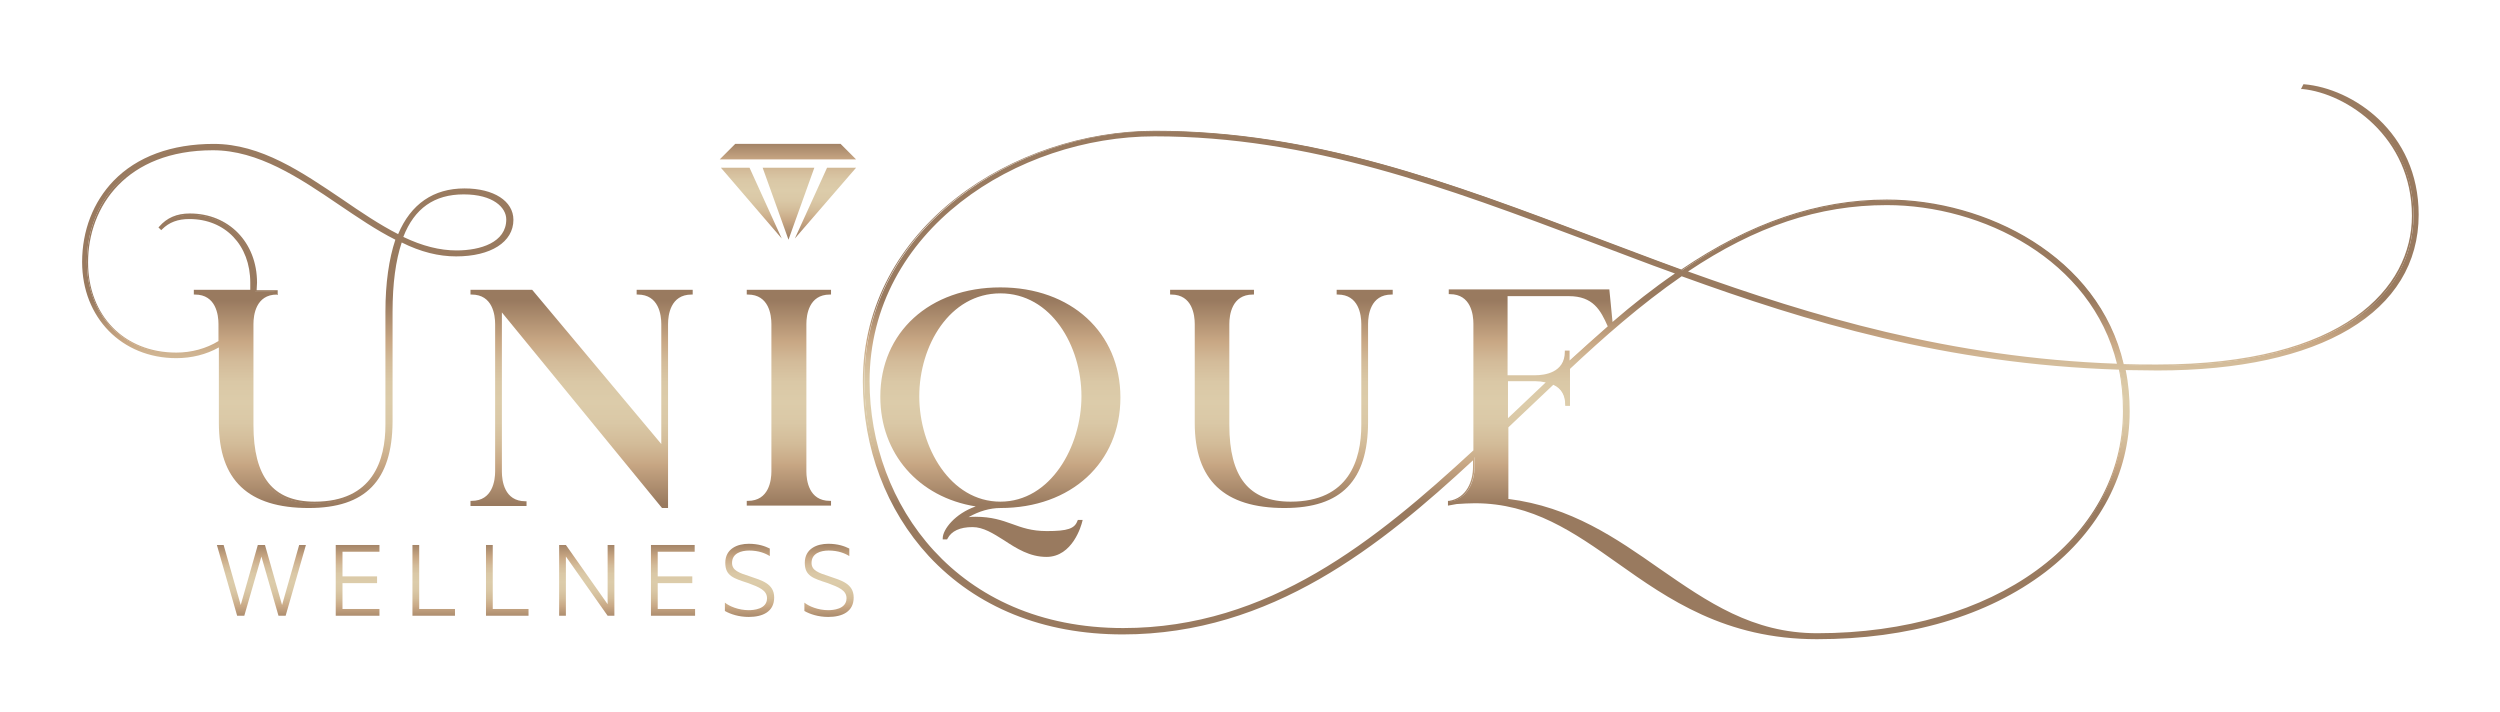 <svg version="1.2" xmlns="http://www.w3.org/2000/svg" viewBox="0 0 626 179" width="260" height="74">
	<title>Vector-01-svg</title>
	<defs>
		<linearGradient id="g1" x1="187.6" y1="35.2" x2="187.6" y2="60.6" gradientUnits="userSpaceOnUse">
			<stop offset="0" stop-color="#997a5f"/>
			<stop offset=".2" stop-color="#c8a784"/>
			<stop offset=".3" stop-color="#d3bb99"/>
			<stop offset=".4" stop-color="#dac8a6"/>
			<stop offset=".5" stop-color="#dcccaa"/>
			<stop offset=".6" stop-color="#dac8a6"/>
			<stop offset=".7" stop-color="#d3bc99"/>
			<stop offset=".8" stop-color="#c8a885"/>
			<stop offset=".8" stop-color="#c8a784"/>
			<stop offset="1" stop-color="#997a5f"/>
		</linearGradient>
		<linearGradient id="g2" x1="206.2" y1="35.2" x2="206.2" y2="60.6" gradientUnits="userSpaceOnUse">
			<stop offset="0" stop-color="#997a5f"/>
			<stop offset=".2" stop-color="#c8a784"/>
			<stop offset=".3" stop-color="#d3bb99"/>
			<stop offset=".4" stop-color="#dac8a6"/>
			<stop offset=".5" stop-color="#dcccaa"/>
			<stop offset=".6" stop-color="#dac8a6"/>
			<stop offset=".7" stop-color="#d3bc99"/>
			<stop offset=".8" stop-color="#c8a885"/>
			<stop offset=".8" stop-color="#c8a784"/>
			<stop offset="1" stop-color="#997a5f"/>
		</linearGradient>
		<linearGradient id="g3" x1="196.9" y1="35.2" x2="196.9" y2="60.6" gradientUnits="userSpaceOnUse">
			<stop offset="0" stop-color="#997a5f"/>
			<stop offset=".2" stop-color="#c8a784"/>
			<stop offset=".3" stop-color="#d3bb99"/>
			<stop offset=".4" stop-color="#dac8a6"/>
			<stop offset=".5" stop-color="#dcccaa"/>
			<stop offset=".6" stop-color="#dac8a6"/>
			<stop offset=".7" stop-color="#d3bc99"/>
			<stop offset=".8" stop-color="#c8a885"/>
			<stop offset=".8" stop-color="#c8a784"/>
			<stop offset="1" stop-color="#997a5f"/>
		</linearGradient>
		<linearGradient id="g4" x1="196.7" y1="35.2" x2="196.7" y2="60.6" gradientUnits="userSpaceOnUse">
			<stop offset="0" stop-color="#997a5f"/>
			<stop offset=".2" stop-color="#c8a784"/>
			<stop offset=".3" stop-color="#d3bb99"/>
			<stop offset=".4" stop-color="#dac8a6"/>
			<stop offset=".5" stop-color="#dcccaa"/>
			<stop offset=".6" stop-color="#dac8a6"/>
			<stop offset=".7" stop-color="#d3bc99"/>
			<stop offset=".8" stop-color="#c8a885"/>
			<stop offset=".8" stop-color="#c8a784"/>
			<stop offset="1" stop-color="#997a5f"/>
		</linearGradient>
		<linearGradient id="g5" x1="73.4" y1="75.6" x2="73.4" y2="126.9" gradientUnits="userSpaceOnUse">
			<stop offset="0" stop-color="#997a5f"/>
			<stop offset=".2" stop-color="#c8a784"/>
			<stop offset=".3" stop-color="#d3bb99"/>
			<stop offset=".4" stop-color="#dac8a6"/>
			<stop offset=".5" stop-color="#dcccaa"/>
			<stop offset=".6" stop-color="#dac8a6"/>
			<stop offset=".7" stop-color="#d3bc99"/>
			<stop offset=".8" stop-color="#c8a885"/>
			<stop offset=".8" stop-color="#c8a784"/>
			<stop offset="1" stop-color="#997a5f"/>
		</linearGradient>
		<linearGradient id="g6" x1="73.4" y1="75.6" x2="73.4" y2="126.9" gradientUnits="userSpaceOnUse">
			<stop offset="0" stop-color="#997a5f"/>
			<stop offset=".2" stop-color="#c8a784"/>
			<stop offset=".3" stop-color="#d3bb99"/>
			<stop offset=".4" stop-color="#dac8a6"/>
			<stop offset=".5" stop-color="#dcccaa"/>
			<stop offset=".6" stop-color="#dac8a6"/>
			<stop offset=".7" stop-color="#d3bc99"/>
			<stop offset=".8" stop-color="#c8a885"/>
			<stop offset=".8" stop-color="#c8a784"/>
			<stop offset="1" stop-color="#997a5f"/>
		</linearGradient>
		<linearGradient id="g7" x1="144.9" y1="75.6" x2="144.9" y2="126.9" gradientUnits="userSpaceOnUse">
			<stop offset="0" stop-color="#997a5f"/>
			<stop offset=".2" stop-color="#c8a784"/>
			<stop offset=".3" stop-color="#d3bb99"/>
			<stop offset=".4" stop-color="#dac8a6"/>
			<stop offset=".5" stop-color="#dcccaa"/>
			<stop offset=".6" stop-color="#dac8a6"/>
			<stop offset=".7" stop-color="#d3bc99"/>
			<stop offset=".8" stop-color="#c8a885"/>
			<stop offset=".8" stop-color="#c8a784"/>
			<stop offset="1" stop-color="#997a5f"/>
		</linearGradient>
		<linearGradient id="g8" x1="144.9" y1="75.6" x2="144.9" y2="126.9" gradientUnits="userSpaceOnUse">
			<stop offset="0" stop-color="#997a5f"/>
			<stop offset=".2" stop-color="#c8a784"/>
			<stop offset=".3" stop-color="#d3bb99"/>
			<stop offset=".4" stop-color="#dac8a6"/>
			<stop offset=".5" stop-color="#dcccaa"/>
			<stop offset=".6" stop-color="#dac8a6"/>
			<stop offset=".7" stop-color="#d3bc99"/>
			<stop offset=".8" stop-color="#c8a885"/>
			<stop offset=".8" stop-color="#c8a784"/>
			<stop offset="1" stop-color="#997a5f"/>
		</linearGradient>
		<linearGradient id="g9" x1="197" y1="75.6" x2="197" y2="126.9" gradientUnits="userSpaceOnUse">
			<stop offset="0" stop-color="#997a5f"/>
			<stop offset=".2" stop-color="#c8a784"/>
			<stop offset=".3" stop-color="#d3bb99"/>
			<stop offset=".4" stop-color="#dac8a6"/>
			<stop offset=".5" stop-color="#dcccaa"/>
			<stop offset=".6" stop-color="#dac8a6"/>
			<stop offset=".7" stop-color="#d3bc99"/>
			<stop offset=".8" stop-color="#c8a885"/>
			<stop offset=".8" stop-color="#c8a784"/>
			<stop offset="1" stop-color="#997a5f"/>
		</linearGradient>
		<linearGradient id="g10" x1="197" y1="75.6" x2="197" y2="126.9" gradientUnits="userSpaceOnUse">
			<stop offset="0" stop-color="#997a5f"/>
			<stop offset=".2" stop-color="#c8a784"/>
			<stop offset=".3" stop-color="#d3bb99"/>
			<stop offset=".4" stop-color="#dac8a6"/>
			<stop offset=".5" stop-color="#dcccaa"/>
			<stop offset=".6" stop-color="#dac8a6"/>
			<stop offset=".7" stop-color="#d3bc99"/>
			<stop offset=".8" stop-color="#c8a885"/>
			<stop offset=".8" stop-color="#c8a784"/>
			<stop offset="1" stop-color="#997a5f"/>
		</linearGradient>
		<linearGradient id="g11" x1="250.2" y1="75.6" x2="250.2" y2="126.9" gradientUnits="userSpaceOnUse">
			<stop offset="0" stop-color="#997a5f"/>
			<stop offset=".2" stop-color="#c8a784"/>
			<stop offset=".3" stop-color="#d3bb99"/>
			<stop offset=".4" stop-color="#dac8a6"/>
			<stop offset=".5" stop-color="#dcccaa"/>
			<stop offset=".6" stop-color="#dac8a6"/>
			<stop offset=".7" stop-color="#d3bc99"/>
			<stop offset=".8" stop-color="#c8a885"/>
			<stop offset=".8" stop-color="#c8a784"/>
			<stop offset="1" stop-color="#997a5f"/>
		</linearGradient>
		<linearGradient id="g12" x1="250.2" y1="75.6" x2="250.2" y2="126.9" gradientUnits="userSpaceOnUse">
			<stop offset="0" stop-color="#997a5f"/>
			<stop offset=".2" stop-color="#c8a784"/>
			<stop offset=".3" stop-color="#d3bb99"/>
			<stop offset=".4" stop-color="#dac8a6"/>
			<stop offset=".5" stop-color="#dcccaa"/>
			<stop offset=".6" stop-color="#dac8a6"/>
			<stop offset=".7" stop-color="#d3bc99"/>
			<stop offset=".8" stop-color="#c8a885"/>
			<stop offset=".8" stop-color="#c8a784"/>
			<stop offset="1" stop-color="#997a5f"/>
		</linearGradient>
		<linearGradient id="g13" x1="320.9" y1="75.6" x2="320.9" y2="126.9" gradientUnits="userSpaceOnUse">
			<stop offset="0" stop-color="#997a5f"/>
			<stop offset=".2" stop-color="#c8a784"/>
			<stop offset=".3" stop-color="#d3bb99"/>
			<stop offset=".4" stop-color="#dac8a6"/>
			<stop offset=".5" stop-color="#dcccaa"/>
			<stop offset=".6" stop-color="#dac8a6"/>
			<stop offset=".7" stop-color="#d3bc99"/>
			<stop offset=".8" stop-color="#c8a885"/>
			<stop offset=".8" stop-color="#c8a784"/>
			<stop offset="1" stop-color="#997a5f"/>
		</linearGradient>
		<linearGradient id="g14" x1="320.9" y1="75.6" x2="320.9" y2="126.9" gradientUnits="userSpaceOnUse">
			<stop offset="0" stop-color="#997a5f"/>
			<stop offset=".2" stop-color="#c8a784"/>
			<stop offset=".3" stop-color="#d3bb99"/>
			<stop offset=".4" stop-color="#dac8a6"/>
			<stop offset=".5" stop-color="#dcccaa"/>
			<stop offset=".6" stop-color="#dac8a6"/>
			<stop offset=".7" stop-color="#d3bc99"/>
			<stop offset=".8" stop-color="#c8a885"/>
			<stop offset=".8" stop-color="#c8a784"/>
			<stop offset="1" stop-color="#997a5f"/>
		</linearGradient>
		<linearGradient id="g15" x1="411.3" y1="75.6" x2="411.3" y2="126.9" gradientUnits="userSpaceOnUse">
			<stop offset="0" stop-color="#997a5f"/>
			<stop offset=".2" stop-color="#c8a784"/>
			<stop offset=".3" stop-color="#d3bb99"/>
			<stop offset=".4" stop-color="#dac8a6"/>
			<stop offset=".5" stop-color="#dcccaa"/>
			<stop offset=".6" stop-color="#dac8a6"/>
			<stop offset=".7" stop-color="#d3bc99"/>
			<stop offset=".8" stop-color="#c8a885"/>
			<stop offset=".8" stop-color="#c8a784"/>
			<stop offset="1" stop-color="#997a5f"/>
		</linearGradient>
		<linearGradient id="g16" x1="411.3" y1="75.6" x2="411.3" y2="126.9" gradientUnits="userSpaceOnUse">
			<stop offset="0" stop-color="#997a5f"/>
			<stop offset=".2" stop-color="#c8a784"/>
			<stop offset=".3" stop-color="#d3bb99"/>
			<stop offset=".4" stop-color="#dac8a6"/>
			<stop offset=".5" stop-color="#dcccaa"/>
			<stop offset=".6" stop-color="#dac8a6"/>
			<stop offset=".7" stop-color="#d3bc99"/>
			<stop offset=".8" stop-color="#c8a885"/>
			<stop offset=".8" stop-color="#c8a784"/>
			<stop offset="1" stop-color="#997a5f"/>
		</linearGradient>
		<linearGradient id="g17" x1="64.2" y1="136.1" x2="64.2" y2="156.7" gradientUnits="userSpaceOnUse">
			<stop offset="0" stop-color="#997a5f"/>
			<stop offset=".2" stop-color="#c8a784"/>
			<stop offset=".3" stop-color="#d3bb99"/>
			<stop offset=".4" stop-color="#dac8a6"/>
			<stop offset=".5" stop-color="#dcccaa"/>
			<stop offset=".6" stop-color="#dac8a6"/>
			<stop offset=".7" stop-color="#d3bc99"/>
			<stop offset=".8" stop-color="#c8a885"/>
			<stop offset=".8" stop-color="#c8a784"/>
			<stop offset="1" stop-color="#997a5f"/>
		</linearGradient>
		<linearGradient id="g18" x1="88.5" y1="136.1" x2="88.5" y2="156.7" gradientUnits="userSpaceOnUse">
			<stop offset="0" stop-color="#997a5f"/>
			<stop offset=".2" stop-color="#c8a784"/>
			<stop offset=".3" stop-color="#d3bb99"/>
			<stop offset=".4" stop-color="#dac8a6"/>
			<stop offset=".5" stop-color="#dcccaa"/>
			<stop offset=".6" stop-color="#dac8a6"/>
			<stop offset=".7" stop-color="#d3bc99"/>
			<stop offset=".8" stop-color="#c8a885"/>
			<stop offset=".8" stop-color="#c8a784"/>
			<stop offset="1" stop-color="#997a5f"/>
		</linearGradient>
		<linearGradient id="g19" x1="107.6" y1="136.1" x2="107.6" y2="156.7" gradientUnits="userSpaceOnUse">
			<stop offset="0" stop-color="#997a5f"/>
			<stop offset=".2" stop-color="#c8a784"/>
			<stop offset=".3" stop-color="#d3bb99"/>
			<stop offset=".4" stop-color="#dac8a6"/>
			<stop offset=".5" stop-color="#dcccaa"/>
			<stop offset=".6" stop-color="#dac8a6"/>
			<stop offset=".7" stop-color="#d3bc99"/>
			<stop offset=".8" stop-color="#c8a885"/>
			<stop offset=".8" stop-color="#c8a784"/>
			<stop offset="1" stop-color="#997a5f"/>
		</linearGradient>
		<linearGradient id="g20" x1="126.1" y1="136.1" x2="126.1" y2="156.7" gradientUnits="userSpaceOnUse">
			<stop offset="0" stop-color="#997a5f"/>
			<stop offset=".2" stop-color="#c8a784"/>
			<stop offset=".3" stop-color="#d3bb99"/>
			<stop offset=".4" stop-color="#dac8a6"/>
			<stop offset=".5" stop-color="#dcccaa"/>
			<stop offset=".6" stop-color="#dac8a6"/>
			<stop offset=".7" stop-color="#d3bc99"/>
			<stop offset=".8" stop-color="#c8a885"/>
			<stop offset=".8" stop-color="#c8a784"/>
			<stop offset="1" stop-color="#997a5f"/>
		</linearGradient>
		<linearGradient id="g21" x1="146.1" y1="136.1" x2="146.1" y2="156.7" gradientUnits="userSpaceOnUse">
			<stop offset="0" stop-color="#997a5f"/>
			<stop offset=".2" stop-color="#c8a784"/>
			<stop offset=".3" stop-color="#d3bb99"/>
			<stop offset=".4" stop-color="#dac8a6"/>
			<stop offset=".5" stop-color="#dcccaa"/>
			<stop offset=".6" stop-color="#dac8a6"/>
			<stop offset=".7" stop-color="#d3bc99"/>
			<stop offset=".8" stop-color="#c8a885"/>
			<stop offset=".8" stop-color="#c8a784"/>
			<stop offset="1" stop-color="#997a5f"/>
		</linearGradient>
		<linearGradient id="g22" x1="167.9" y1="136.1" x2="167.9" y2="156.7" gradientUnits="userSpaceOnUse">
			<stop offset="0" stop-color="#997a5f"/>
			<stop offset=".2" stop-color="#c8a784"/>
			<stop offset=".3" stop-color="#d3bb99"/>
			<stop offset=".4" stop-color="#dac8a6"/>
			<stop offset=".5" stop-color="#dcccaa"/>
			<stop offset=".6" stop-color="#dac8a6"/>
			<stop offset=".7" stop-color="#d3bc99"/>
			<stop offset=".8" stop-color="#c8a885"/>
			<stop offset=".8" stop-color="#c8a784"/>
			<stop offset="1" stop-color="#997a5f"/>
		</linearGradient>
		<linearGradient id="g23" x1="187.1" y1="136.1" x2="187.1" y2="156.7" gradientUnits="userSpaceOnUse">
			<stop offset="0" stop-color="#997a5f"/>
			<stop offset=".2" stop-color="#c8a784"/>
			<stop offset=".3" stop-color="#d3bb99"/>
			<stop offset=".4" stop-color="#dac8a6"/>
			<stop offset=".5" stop-color="#dcccaa"/>
			<stop offset=".6" stop-color="#dac8a6"/>
			<stop offset=".7" stop-color="#d3bc99"/>
			<stop offset=".8" stop-color="#c8a885"/>
			<stop offset=".8" stop-color="#c8a784"/>
			<stop offset="1" stop-color="#997a5f"/>
		</linearGradient>
		<linearGradient id="g24" x1="207.1" y1="136.1" x2="207.1" y2="156.7" gradientUnits="userSpaceOnUse">
			<stop offset="0" stop-color="#997a5f"/>
			<stop offset=".2" stop-color="#c8a784"/>
			<stop offset=".3" stop-color="#d3bb99"/>
			<stop offset=".4" stop-color="#dac8a6"/>
			<stop offset=".5" stop-color="#dcccaa"/>
			<stop offset=".6" stop-color="#dac8a6"/>
			<stop offset=".7" stop-color="#d3bc99"/>
			<stop offset=".8" stop-color="#c8a885"/>
			<stop offset=".8" stop-color="#c8a784"/>
			<stop offset="1" stop-color="#997a5f"/>
		</linearGradient>
	</defs>
	<style>
		.s0 { fill: url(#g1) } 
		.s1 { fill: url(#g2) } 
		.s2 { fill: url(#g3) } 
		.s3 { fill: url(#g4) } 
		.s4 { fill: url(#g5) } 
		.s5 { fill: url(#g6) } 
		.s6 { fill: url(#g7) } 
		.s7 { fill: url(#g8) } 
		.s8 { fill: url(#g9) } 
		.s9 { fill: url(#g10) } 
		.s10 { fill: url(#g11) } 
		.s11 { fill: url(#g12) } 
		.s12 { fill: url(#g13) } 
		.s13 { fill: url(#g14) } 
		.s14 { fill: url(#g15) } 
		.s15 { fill: url(#g16) } 
		.s16 { fill: url(#g17) } 
		.s17 { fill: url(#g18) } 
		.s18 { fill: url(#g19) } 
		.s19 { fill: url(#g20) } 
		.s20 { fill: url(#g21) } 
		.s21 { fill: url(#g22) } 
		.s22 { fill: url(#g23) } 
		.s23 { fill: url(#g24) } 
	</style>
	<g id="Layer">
		<g id="Layer">
			<g id="Layer">
				<g id="Layer">
					<path id="Layer" class="s0" d="m179.9 42.2h7.2l8.1 17.8z" />
					<path id="Layer" class="s1" d="m198.5 60l8.1-17.8h7.3z" />
				</g>
				<path id="Layer" class="s2" d="m203.4 42.2l-6.5 18.1l-6.5-18.1z" />
				<path id="Layer" class="s3" d="m213.9 40.1h-34.3l3.9-3.9h26.5z" />
			</g>
			<g id="Layer">
				<g id="Layer">
					<path id="Layer" fill-rule="evenodd" class="s4" d="m127.3 55.3c0 5.7-5.9 8.9-14.1 8.9c-4.8 0-9.4-1.4-13.9-3.6c-1.5 4.3-2.5 10-2.5 17.8v27.7c0 13.2-5.1 21.4-20.7 21.4c-16.9 0-22.3-8.7-22.3-21.1v-19.5c-3.2 1.9-7.1 2.9-11 2.9c-14.3 0-23.4-10.9-23.4-23.9c0-14.7 9.9-29.4 32.8-29.4c17.4 0 31.6 15.3 46.6 22.8c3.8-9.3 10.6-11.6 16.6-11.6c7 0 11.9 3 11.9 7.6zm-28.9 4.8c-14.9-7.4-29.3-22.7-46.3-22.7c-21.9 0-31.7 14-31.7 28.5c0 12.6 8.4 23 22.5 23c4 0 7.7-1.1 10.9-3v-4.4c0-4-1.6-7.7-6.2-7.7v-0.6h14.2c0-0.7 0.1-1.4 0.1-2.1c0-9.1-6.1-16.3-15.6-16.3c-2.5 0-5 0.6-7.1 2.7l-0.3-0.3c1.8-2.1 4.3-3.2 7.4-3.2c9.7 0 16.6 7.2 16.6 17.1c0 0.8-0.1 1.5-0.2 2.2h5.4v0.6c-4.6 0-6.2 3.7-6.2 7.7v25.4c0 12.3 4.2 19.6 15.7 19.6c13.6 0 18.1-8.8 18.1-19.6v-28.5c0.1-8 1.1-13.9 2.7-18.4zm27.9-4.9c0-3.5-4-6.6-11-6.6c-5.6 0-12.1 1.9-15.6 11.1c4.4 2.1 9.1 3.5 13.8 3.5c6.8 0.1 12.8-2.5 12.8-8z" />
					<path id="Layer" fill-rule="evenodd" class="s5" d="m76.2 127.8c-15.2 0-22.6-7-22.6-21.4v-19c-3.2 1.8-6.9 2.7-10.7 2.7c-13.7 0-23.7-10.2-23.7-24.2c0-7.9 2.8-15.1 7.9-20.4c5.9-6.1 14.6-9.3 25.2-9.3c11.9 0 22.2 7.1 32.3 13.9c4.8 3.3 9.4 6.4 14.1 8.8c3.2-7.6 8.9-11.5 16.7-11.5c7.4 0 12.3 3.2 12.3 7.9c0 5.6-5.7 9.2-14.4 9.2c-4.4 0-8.9-1.1-13.7-3.5c-1.5 4.5-2.3 10.3-2.3 17.4v27.7c-0.1 14.8-6.8 21.7-21.1 21.7zm-22.1-41.4v20c0 14 7.2 20.8 22 20.8c14.1 0 20.4-6.5 20.4-21.1v-27.7c0-7.3 0.8-13.3 2.5-17.9l0.1-0.3l0.3 0.1c4.9 2.4 9.4 3.6 13.8 3.6c8.4 0 13.8-3.4 13.8-8.6c0-4.4-4.7-7.3-11.7-7.3c-7.7 0-13.2 3.8-16.3 11.4l-0.1 0.3l-0.3-0.1c-4.7-2.4-9.4-5.5-14.2-8.8q-0.3-0.2-0.6-0.4c-9.9-6.7-20.1-13.6-31.6-13.6c-24 0-32.5 15.7-32.5 29.1c0 13.7 9.7 23.6 23.1 23.6c4 0 7.7-1 10.9-2.9zm44.5-26.8q0.1 0.1 0.2 0.1l0.2 0.1l-0.1 0.2c-1.7 4.7-2.6 10.9-2.6 18.2v28.5c-0.2 9.2-3.4 20-18.6 20c-10.9 0-16-6.3-16-19.9v-25.4c0-4.9 2.3-7.8 6.2-8h-5.4v-0.3c0.1-0.7 0.2-1.4 0.2-2.2c0-9.7-6.9-16.8-16.3-16.8c-2.4 0-4.3 0.6-5.9 1.9c1.7-1.1 3.6-1.6 5.9-1.6c9.3 0 15.9 6.8 15.9 16.6c0 0.4 0 0.8 0 1.1c0 0.3 0 1 0 1.3h-14.2c4 0.1 6.2 3 6.2 8v4.6l-0.1 0.1c-3.3 2-7.1 3-11 3c-13.4 0-22.8-9.6-22.8-23.3c0-14.3 9.9-28.8 32-28.8c11.4 0 21.5 6.7 31.4 13.4q0.2 0.1 0.3 0.2c4.7 3.3 9.6 6.6 14.5 9zm-30.4 14.5c-5.3 0-5.9 5.2-5.9 7.4v25.4c0 13.1 4.9 19.3 15.4 19.3c14.7 0 17.8-10.5 17.8-19.3v-28.5c0-7.2 0.9-13.3 2.5-18.1c-4.8-2.4-9.6-5.7-14.2-8.8c-10-6.8-20.3-13.7-31.7-13.7c-21.7 0-31.4 14.1-31.4 28.2c0 13.4 9.1 22.7 22.2 22.7c3.8 0 7.5-1 10.6-2.9v-4.3c0-2.2-0.6-7.4-5.9-7.4h-0.3v-1.2h14.2c0-0.2 0-0.5 0-0.7c0-0.4 0-0.7 0-1.1c0-9.4-6.3-16-15.3-16c-2.9 0-5.1 0.8-6.9 2.6l-0.2 0.2l-0.7-0.7l0.2-0.2c1.9-2.2 4.4-3.3 7.7-3.3c9.8 0 16.9 7.3 16.9 17.4c0 0.7-0.1 1.3-0.1 1.9h5.3v1.2h-0.2zm45.2-10.5c-4.4 0-9-1.2-13.9-3.6l-0.2-0.1l0.1-0.3c2.9-7.6 8.1-11.3 15.9-11.3c7.7 0 11.3 3.6 11.3 6.9c-0.1 6.2-6.8 8.4-13.2 8.4zm-13.4-4c4.8 2.3 9.2 3.4 13.4 3.4c6 0 12.5-2 12.5-7.8c0-3-3.3-6.3-10.7-6.3c-7.4 0-12.4 3.5-15.2 10.7z" />
				</g>
				<g id="Layer">
					<path id="Layer" class="s6" d="m172.5 73.8c-4.6 0-6.2 3.7-6.2 7.7v46h-1.1l-40.7-49.8v40.9c0 4 1.6 7.7 6.2 7.7v0.6h-13.5v-0.6c4.6 0 6.2-3.7 6.2-7.7v-37.1c0-4-1.6-7.7-6.2-7.7v-0.6h15.1l32.9 39.4v-31.1c0-4-1.6-7.7-6.2-7.7v-0.6h13.5z" />
					<path id="Layer" fill-rule="evenodd" class="s7" d="m166.6 127.8h-1.5l-0.1-0.1l-40.2-49.1v40.1c0 2.2 0.6 7.4 5.9 7.4h0.3v1.2h-14.1v-1.3h0.3c5.3 0 5.9-5.2 5.9-7.4v-37.1c0-2.2-0.6-7.4-5.9-7.4h-0.3v-1.2h15.5l0.1 0.1l32.4 38.7v-30.2c0-2.2-0.6-7.4-5.9-7.4h-0.3v-1.2h14.1v1.2h-0.3c-5.3 0-5.9 5.2-5.9 7.4zm-1.2-0.6h0.6v-45.7c0-4.9 2.3-7.8 6.2-8h-12.9c4 0.1 6.2 3 6.2 8v31.9l-33.3-39.9h-14.7c4 0.1 6.2 3 6.2 8v37.1c0 4.9-2.3 7.8-6.2 8h12.9c-4-0.1-6.2-3-6.2-8v-41.7z" />
				</g>
				<g id="Layer">
					<path id="Layer" class="s8" d="m186.7 73.8v-0.6h20.6v0.6c-4.6 0-6.2 3.7-6.2 7.7v37.1c0 4 1.6 7.7 6.2 7.7v0.6h-20.6v-0.6c4.6 0 6.2-3.7 6.2-7.7v-37.1c0-4-1.6-7.7-6.2-7.7z" />
					<path id="Layer" fill-rule="evenodd" class="s9" d="m207.6 127.2h-21.2v-1.2h0.3c5.3 0 5.9-5.2 5.9-7.4v-37.1c0-2.2-0.6-7.4-5.9-7.4h-0.3v-1.2h21.2v1.2h-0.3c-5.3 0-5.9 5.2-5.9 7.4v37.1c0 2.2 0.6 7.4 5.9 7.4h0.3zm-20.6-0.6h20c-4-0.1-6.2-3-6.2-8v-37.1c0-4.9 2.3-7.8 6.2-8h-20c4 0.1 6.2 3 6.2 8v37.1c0 4.9-2.2 7.8-6.2 8z" />
				</g>
				<g id="Layer">
					<path id="Layer" fill-rule="evenodd" class="s10" d="m250.2 127.5c-3.6 0-7.1 1.5-9.7 3.4c1.1-0.4 2.3-0.6 3.5-0.6c8.1 0 10.1 3.6 18 3.6c5.1 0 7.2-0.5 8-2.8h0.6c-0.8 3-3.4 8.7-8.7 8.7c-7.7 0-12.7-7.5-18.6-7.5c-2.7 0-5.4 0.7-6.5 3.1h-0.8c0-2.3 3.5-6.5 9.4-8.1c-15.6-1.9-25.1-13.4-25.1-27.5c0-15.3 11.5-27.2 29.9-27.2c18.4 0 29.9 12.1 29.9 27.4c0 15.4-11.5 27.5-29.9 27.5zm0-0.9c12.3 0 20.7-13 20.7-26.8c0-13.7-8.4-26.2-20.7-26.2c-12.3 0-20.7 12.5-20.7 26.2c0 13.8 8.4 26.8 20.7 26.8z" />
					<path id="Layer" fill-rule="evenodd" class="s11" d="m261.8 140.1c-4.2 0-7.5-2.1-10.7-4.2c-2.7-1.7-5.2-3.3-7.9-3.3c-3.2 0-5.3 1-6.3 2.9l-0.1 0.2h-1.1v-0.3c0-2.2 3.1-6.2 8.3-8c-14.4-2.3-24-13.3-24-27.6c0-16.2 12.4-27.5 30.2-27.5c17.8 0 30.2 11.4 30.2 27.7c0 16.4-12.4 27.8-30.2 27.8c-2.6 0-5.4 0.8-8 2.3c0.6-0.1 1.2-0.1 1.7-0.1c4.1 0 6.7 0.9 9.2 1.8c2.5 0.9 4.9 1.8 8.8 1.8c5.2 0 7-0.6 7.7-2.6l0.1-0.2h1.2l-0.1 0.4c-0.2 0.9-2.4 8.9-9 8.9zm-18.6-8.2c2.8 0 5.5 1.7 8.2 3.4c3.1 2 6.4 4.1 10.4 4.1c5.6 0 7.8-6.3 8.4-8.1c-0.9 2.3-3.4 2.8-8.2 2.8c-4 0-6.5-0.9-9-1.8c-2.5-0.9-5-1.8-9-1.8c-1.1 0-2.3 0.2-3.4 0.6l-2 0.7l1.8-1.3c3.1-2.2 6.7-3.4 9.9-3.4c17.4 0 29.6-11.2 29.6-27.2c0-15.9-12.2-27.1-29.6-27.1c-17.4 0-29.6 11-29.6 26.9c0 14.4 10 25.3 24.8 27.2l1.5 0.2l-1.4 0.4c-5.4 1.5-8.8 5.3-9.1 7.5h0.1c0.9-2 3.2-3.1 6.6-3.1zm7-5c-5.9 0-11.3-3-15.2-8.3c-3.7-5-5.8-11.9-5.8-18.8c0-13 7.9-26.5 21-26.5c13.2 0 21 13.5 21 26.5c0 6.9-2.1 13.8-5.8 18.8c-3.9 5.3-9.3 8.3-15.2 8.3zm0-53.1c-12.8 0-20.4 13.2-20.4 25.9c0 12.8 7.8 26.5 20.4 26.5c12.6 0 20.4-13.8 20.4-26.5c0-12.7-7.6-25.9-20.4-25.9z" />
				</g>
				<g id="Layer">
					<path id="Layer" class="s12" d="m299.4 106.4v-24.9c0-4-1.6-7.7-6.2-7.7v-0.6h20.6v0.6c-4.6 0-6.2 3.7-6.2 7.7v25.4c0 12.3 4.2 19.6 15.7 19.6c13.6 0 18.1-8.8 18.1-19.6v-25.4c0-4-1.6-7.7-6.2-7.7v-0.6h13.5v0.6c-4.6 0-6.2 3.7-6.2 7.7v24.6c0 13.2-5.1 21.4-20.7 21.4c-17 0-22.4-8.8-22.4-21.1z" />
					<path id="Layer" fill-rule="evenodd" class="s13" d="m321.7 127.8c-15.2 0-22.6-7-22.6-21.4v-24.9c0-2.2-0.6-7.4-5.9-7.4h-0.3v-1.2h21.1v1.2h-0.3c-5.3 0-5.9 5.2-5.9 7.4v25.4c0 13.1 4.9 19.3 15.4 19.3c14.7 0 17.8-10.5 17.8-19.3v-25.4c0-2.2-0.6-7.4-5.9-7.4h-0.3v-1.2h14.1v1.2h-0.3c-5.3 0-5.9 5.2-5.9 7.4v24.6c0 14.8-6.7 21.7-21 21.7zm-28.2-54.3c4 0.1 6.2 3 6.2 8v24.9c0 14 7.2 20.8 22 20.8c14.1 0 20.4-6.5 20.4-21.1v-24.6c0-4.9 2.3-7.8 6.2-8h-12.9c4 0.1 6.2 3 6.2 8v25.4c0 9.1-3.2 19.9-18.4 19.9c-10.9 0-16-6.3-16-19.9v-25.4c0-4.9 2.3-7.8 6.2-8z" />
				</g>
				<g id="Layer">
					<path id="Layer" fill-rule="evenodd" class="s14" d="m606.6 54c0 22.2-21.2 38.9-65.4 38.9c-2.8 0-5.6-0.1-8.4-0.2c0.7 3.4 1.1 7 1.1 10.7c0 30.9-30.1 57.1-78.2 57.1c-42.6 0-54.5-34.2-86-34.2c-1.5 0-3.1 0.1-4.6 0.2l-1.8 0.3v-0.6c4.3-0.7 6.2-4.8 6.2-8.8v-2.4c-25.2 23.3-52.1 44.2-88.4 44.2c-42.6 0-65.1-31.2-65.1-63.4c0-38.7 38.1-62.8 73.2-62.8c47.5 0 87.5 18.6 132.5 35c15.5-10.6 32.3-17.6 51.6-17.6c24.5 0 53.1 13.9 59.4 41.4c2.8 0.1 5.7 0.2 8.6 0.2c43.8 0 64.4-17 64.4-37.7c0-19.9-16.2-31.1-27.8-32.2l0.3-0.6c12.4 1 28.4 12.4 28.4 32.5zm-237.2 59.4v-32c0-4-1.6-7.7-6.2-7.7v-0.6h39.8l0.8 8.5c5.4-4.7 10.9-9 16.6-12.9c-44.8-16.2-84.4-34.7-131.4-34.7c-36.2 0-72 25-72 61.9c0 31.2 22.2 62.4 64.1 62.4c35.8 0 62.8-21.2 88.3-44.9zm162.3-20.7c-42.6-1.4-77.9-11.8-110.3-23.5c-9.8 6.8-19.1 14.9-28.4 23.5v9.1h-0.6c0-2.8-1.4-4.5-3.4-5.4c-3.8 3.6-7.7 7.3-11.5 11v18.4c33.1 4.1 46.6 33.8 78.1 33.8c47.3 0 77.2-25.3 77.2-56.1c0-3.8-0.4-7.4-1.1-10.8zm-138.7-1.5c3.5-3.2 7.1-6.4 10.6-9.4h-0.4c-1.7-4-3.7-7.7-10-7.7h-15.6v20.6h7.2c4 0 7.7-1.6 7.7-6.2h0.5zm-15.4 14.7l10.4-9.9c-1-0.2-2.1-0.4-3.2-0.4h-7.2zm45-37.5c32.2 11.6 67 22 108.9 23.4c-6.3-26.7-33.8-40.5-58.3-40.5c-19 0-35.4 6.8-50.6 17.1z" />
					<path id="Layer" fill-rule="evenodd" class="s15" d="m455.6 160.8c-23 0-37.4-10.1-50.1-19.1c-11-7.8-21.5-15.1-35.9-15.1c-1.5 0-3.1 0.1-4.6 0.2l-2.2 0.4v-1.2h0.3c4.4-0.7 6-5 6-8.5v-1.7c-23 21.3-50.7 43.8-88.1 43.8c-20 0-36.8-6.8-48.8-19.7c-10.7-11.6-16.6-27.2-16.6-43.9c0-39 38.1-63.1 73.5-63.1c39.8 0 74.4 13.1 111 26.9c7 2.6 14.2 5.4 21.4 8c17.4-11.8 34.3-17.6 51.7-17.6c24.9 0 53.3 14.2 59.6 41.4c2.7 0.1 5.5 0.1 8.4 0.1c47.2 0 64.1-19.3 64.1-37.4c0-19.9-16.4-30.8-27.5-31.9h-0.4l0.6-1.2h0.2c12 1 28.8 11.9 28.8 32.8c0 24.5-24.6 39.2-65.7 39.2c-2.7 0-5.4-0.1-8-0.1c0.7 3.4 1 6.9 1 10.4c0 15.5-7.5 29.9-21.2 40.4c-14.6 11.1-34.4 16.9-57.5 16.9zm-85.9-34.8c14.6 0 25.1 7.4 36.2 15.2c13.2 9.3 26.9 19 49.7 19c45.2 0 77.9-23.9 77.9-56.8c0-3.6-0.4-7.2-1.1-10.7l-0.1-0.4h0.4c2.7 0.1 5.5 0.2 8.4 0.2c40.8 0 65.1-14.4 65.1-38.6c0-20.4-16.3-31.1-28.1-32.2c11.3 1.4 27.6 12.4 27.6 32.5c0 10.9-5.5 20.2-15.9 26.8c-11.3 7.3-28.2 11.1-48.8 11.1c-2.9 0-5.8-0.1-8.6-0.2h-0.2l-0.1-0.2c-6.2-27-34.4-41.2-59.1-41.2c-17.3 0-34.1 5.8-51.5 17.6l-0.1 0.1l-0.1-0.1c-7.3-2.7-14.6-5.4-21.6-8.1c-36.6-13.8-71.1-26.9-110.8-26.9c-35.1 0-72.9 23.9-72.9 62.5c0 31.3 22.3 63.1 64.8 63.1c37.4 0 65.1-22.8 88.2-44.1l0.5-0.5v3.1c0 3.7-1.6 8.2-6.2 9.1l1.5-0.2c1.8 0 3.3-0.1 4.9-0.1zm85.9 33.9c-16.4 0-27.8-7.9-39.9-16.3c-11-7.7-22.4-15.6-38.2-17.5h-0.3v-18.8l0.1-0.1c3.8-3.6 7.6-7.3 11.5-11l0.1-0.1l0.2 0.1c2.2 0.9 3.5 2.8 3.6 5.3v-9l0.1-0.1c8.2-7.6 18-16.4 28.4-23.5l0.1-0.1l0.1 0.1c31.5 11.4 66.6 22.1 110.2 23.5h0.2v0.2c0.7 3.5 1.1 7.1 1.1 10.8c0 15.4-7.5 29.6-21 39.9c-14 10.9-33.6 16.6-56.3 16.6zm-77.7-34.4c15.9 2 27.2 9.9 38.2 17.6c12 8.3 23.3 16.2 39.6 16.2c44.5 0 76.9-23.5 76.9-55.9c0-3.5-0.3-7.1-1-10.4c-43.5-1.4-78.6-12.1-110-23.5c-10.3 7.1-20 15.7-28.1 23.3v9.3h-1.2v-0.3c0-2.4-1-4.1-3-5c-3.8 3.6-7.6 7.2-11.3 10.7v18zm-96.8 33.1c-42.2 0-64.3-31.6-64.3-62.7c0-17.3 8-33.3 22.5-45c13.5-10.9 31.7-17.2 49.7-17.2c39.3 0 73.5 12.9 109.7 26.7c7.1 2.7 14.5 5.5 21.9 8.2l0.5 0.2l-0.5 0.3c-5.6 3.9-11.2 8.2-16.5 12.9l-0.4 0.4c-3.4 3-6.9 6.1-10.4 9.2l-0.5 0.5v-3.2c-0.1 4-3 6.2-8 6.2h-7.5v-21.2h15.9c6.3 0 8.5 3.6 10.2 7.7h0.1l-0.8-8.1h-39.2c4 0.1 6.2 3 6.2 8v32.1l-0.1 0.1c-11.5 10.6-25.3 22.7-40.4 31.3c-15.9 9.2-31.7 13.6-48.1 13.6zm7.9-124.3c-34.5 0-71.7 23.6-71.7 61.6c0 30.9 21.9 62.1 63.8 62.1c36.6 0 63.6-22.1 88.1-44.7v-31.9c0-2.2-0.6-7.4-5.9-7.4h-0.3v-1.2h40.4l0.8 8.2c5.1-4.4 10.3-8.5 15.7-12.2c-7.3-2.6-14.4-5.4-21.4-8c-36.2-13.6-70.4-26.5-109.5-26.5zm95.8 60.1c2.2 0 7.4-0.6 7.4-5.9v-0.3h1.2v2.5c3.2-2.9 6.4-5.8 9.6-8.6c-1.8-4.1-3.7-7.6-9.8-7.6h-15.4v19.9zm-7.5 12.1v-11.3h7.5c1.1 0 2.1 0.1 3.3 0.4l0.5 0.1zm0.6-10.6v9.3l9.5-9c-0.9-0.2-1.8-0.3-2.6-0.3zm154-3.8h-0.4c-42.5-1.4-77.5-12.1-109-23.4l-0.6-0.2l0.5-0.3c17.3-11.7 33.4-17.2 50.8-17.2c12.8 0 25.6 3.7 36.1 10.3c11.8 7.4 19.5 18 22.5 30.4zm-108.7-23.8c31.2 11.2 65.9 21.7 107.9 23.2c-6.4-26.2-33.9-39.9-57.9-39.9c-17.1 0-33 5.3-50 16.7z" />
				</g>
			</g>
		</g>
		<g id="Layer">
			<path id="Layer" class="s16" d="m75.5 137.1l-5.1 17.8h-1.8l-4.3-14.9l-4.3 14.9h-1.8l-5.1-17.8h1.7l4.3 15.1l4.3-15.1h1.8l4.3 15.1l4.3-15.1z" />
			<path id="Layer" class="s17" d="m94 153.2v1.7h-11v-17.8h11v1.7h-9.3v6.2h8.7v1.7h-8.7v6.5z" />
			<path id="Layer" class="s18" d="m113 153.2v1.7h-10.7v-17.8h1.7v16.1z" />
			<path id="Layer" class="s19" d="m131.5 153.2v1.7h-10.7v-17.8h1.7v16.1z" />
			<path id="Layer" class="s20" d="m153.1 154.9h-1.7l-10.5-14.9v14.9h-1.7v-17.8h1.7l10.5 14.9v-14.9h1.7z" />
			<path id="Layer" class="s21" d="m173.4 153.2v1.7h-11.1v-17.8h11v1.7h-9.3v6.2h8.7v1.7h-8.7v6.5z" />
			<path id="Layer" class="s22" d="m193.3 150.3c0 3.6-2.9 4.9-6.4 4.9c-2.5 0-4.6-0.7-6-1.5v-2.1c1.1 0.9 3.4 1.9 6 1.9c1.1 0 4.6-0.2 4.6-3c0-2-2-2.8-4.7-3.8c-3.7-1.2-5.8-1.8-5.8-5.1c0-3.6 3.1-4.8 5.9-4.8c2.4 0 4.1 0.6 5.3 1.2v1.9c-1.1-0.7-2.8-1.4-5.2-1.4c-2 0-4.3 0.7-4.3 3.1c0 1.9 1.7 2.5 4.5 3.4c2.9 1 6.1 1.8 6.1 5.3z" />
			<path id="Layer" class="s23" d="m213.3 150.3c0 3.6-2.9 4.9-6.4 4.9c-2.5 0-4.6-0.7-6-1.5v-2.1c1.1 0.9 3.4 1.9 6 1.9c1.1 0 4.6-0.2 4.6-3c0-2-2-2.8-4.7-3.8c-3.7-1.2-5.8-1.8-5.8-5.1c0-3.6 3.1-4.8 5.9-4.8c2.4 0 4.1 0.6 5.3 1.2v1.9c-1.1-0.7-2.8-1.4-5.2-1.4c-2 0-4.3 0.7-4.3 3.1c0 1.9 1.7 2.5 4.5 3.4c2.9 1 6.1 1.8 6.1 5.3z" />
		</g>
	</g>
</svg>
